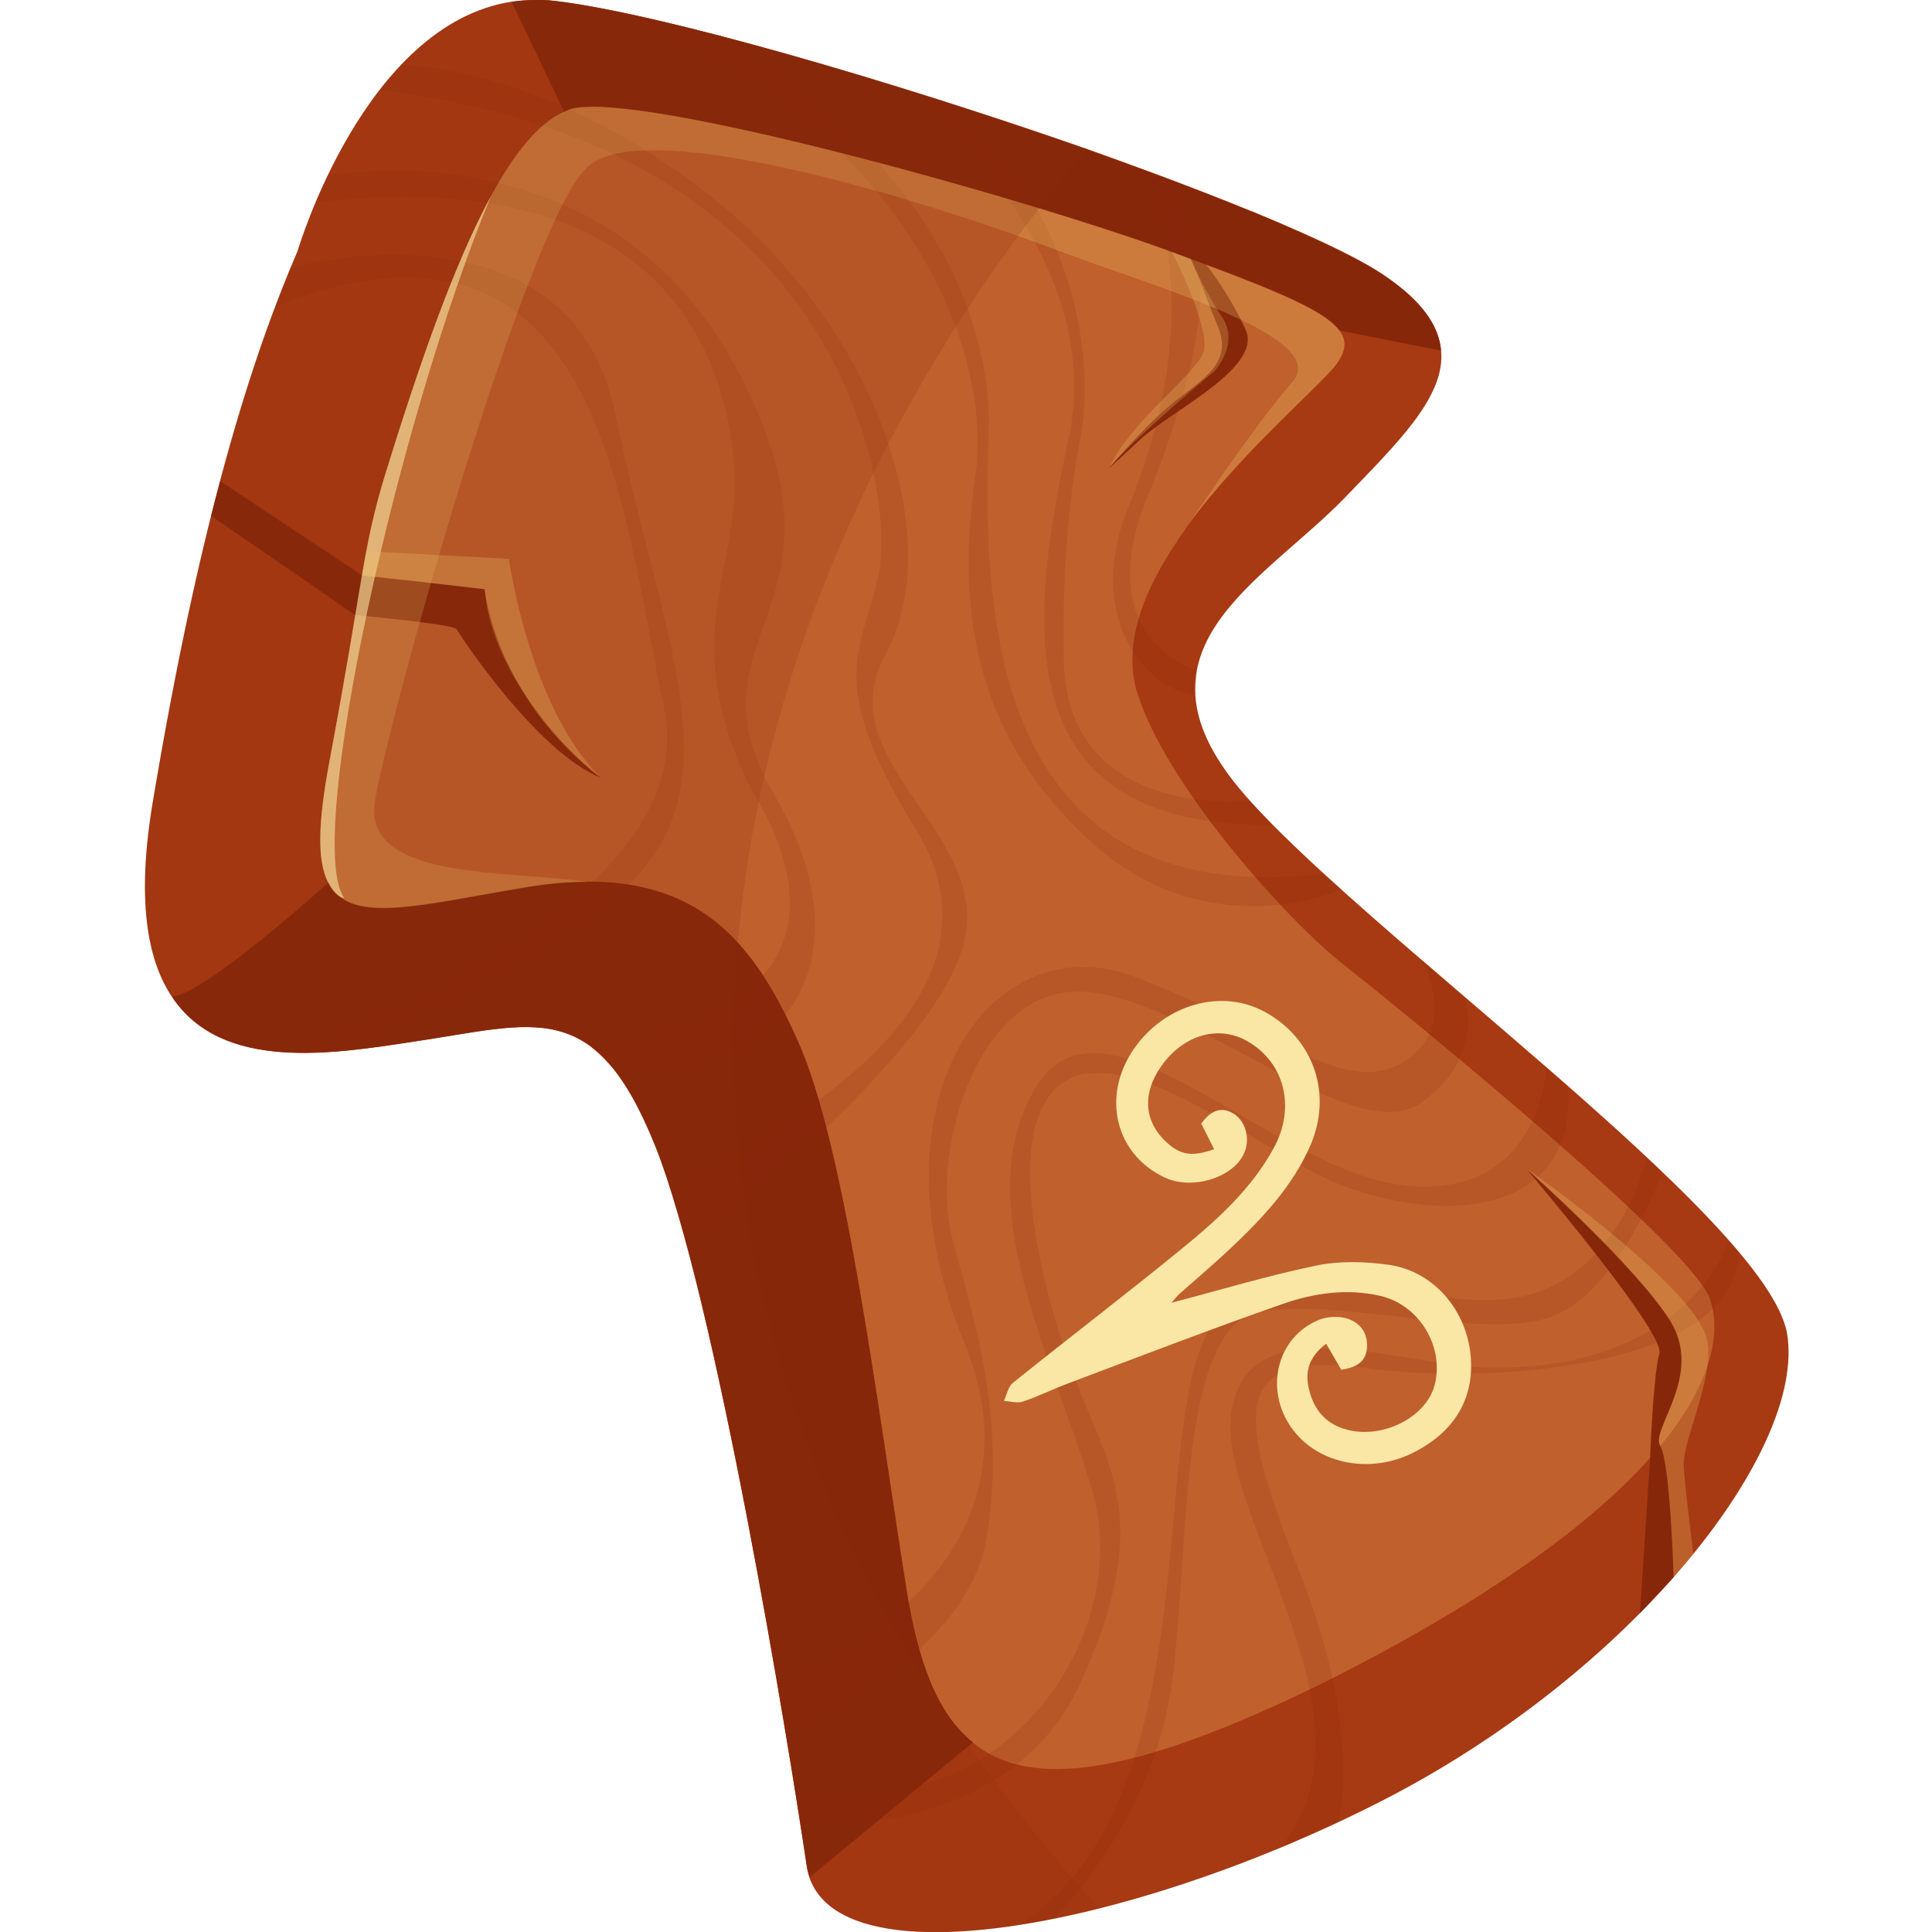 <?xml version="1.0" encoding="utf-8"?>
<!-- Generator: Adobe Illustrator 25.2.1, SVG Export Plug-In . SVG Version: 6.00 Build 0)  -->
<svg version="1.1" id="Слой_1" xmlns="http://www.w3.org/2000/svg" xmlns:xlink="http://www.w3.org/1999/xlink" x="0px" y="0px"
	 viewBox="0 0 1024 1024" style="enable-background:new 0 0 1024 1024;" xml:space="preserve">
<style type="text/css">
	.st0{fill:#A73A13;}
	.st1{fill:#C0602D;}
	.st2{fill:#87270A;}
	.st3{opacity:0.15;fill:#87270A;}
	.st4{opacity:0.28;fill:#EBC268;}
	.st5{opacity:0.19;fill:#8D2E0E;}
	.st6{opacity:0.58;fill:#FAE7A5;}
	.st7{fill:#FAE7A5;}
</style>
<g>
	<path class="st0" d="M732.4,954.5c-49,25.1-102.2,45.1-150,57.1c-77.7,19.5-141.9,17.8-153.5-16.8c-0.6-2.1-1.1-4-1.4-6.1
		c-9.5-64.4-48.2-301-80.2-381.2c-32.1-79.8-63.5-64.9-127.9-55.4c-42.8,6.5-101.8,16.3-128.3-23.8c-13.2-19.8-18.7-51.7-10.2-102.7
		c25.5-153,53.1-237.4,76.9-292.7c0,0,35.2-119.9,113.4-132c7.4-1,15.1-1.4,23.2-0.4c55.7,6.7,178.9,42.5,282.4,78.7
		c71.1,25.3,132.7,50.3,156.7,66.6c20.3,13.7,29.1,26.9,30.3,39.9c2.5,24.5-23.3,49.3-51.5,78.6c-43.2,44.3-116.6,79.7-55.6,153.4
		c61,73.3,280.1,227.8,290.5,289.2C957.5,768.8,865.4,886.5,732.4,954.5z"/>
	<path class="st1" d="M702.3,891.5c-101.5,49.9-156.2,57.2-186.7,32.1c-19.3-15.4-29.2-43.5-35.3-81.6
		c-15.8-99.4-32.5-234.8-57.7-290.6c-21.6-48-48.4-84.1-111-83.9c-10.4-0.1-21.6,0.9-34.1,3.1c-57.7,9.7-92.2,19.5-103.5-2.7
		c-6-11.5-5.5-31.6,0.7-64.7c18.2-97,17.4-112.6,29.8-152.7c27.6-89.8,59.4-176.4,94.6-191.3c1.5-0.8,3.1-1.4,4.5-1.7
		c37-8.7,232.6,45.4,314.1,74.8c54.9,20.2,83.7,31.5,92.2,42.9c4.1,5.4,3.4,10.7-1.2,17.3c-8.4,11.7-49.7,45.9-78.8,85.5
		c-1.1,1.4-1.9,3-2.7,4c-1.1,1.4-1.9,3-3.1,4.4c-0.1,0.3-0.2,0.7-0.4,0.8c-17.2,25.5-28.3,53.1-21.5,78
		c14,49.1,79.6,122.4,110.2,146.3c30.5,24,182.6,147.7,193.6,176.3C917.2,716.6,900.5,791.8,702.3,891.5z"/>
	<path class="st2" d="M429.3,994.8l-0.3-0.1c-0.6-2.1-1.1-4-1.4-6.1c-9.5-64.4-48.2-301-80.2-381.2c-32.1-79.8-63.5-64.9-127.9-55.4
		c-42.8,6.5-101.8,16.3-128.3-23.8c17.2-0.9,82.9-60.5,82.9-60.5c11.3,22.2,45.8,12.4,103.5,2.7c87.6-14.8,120,25,145.1,80.9
		c25.3,55.8,41.9,191.2,57.7,290.6c6.1,38.1,16,66.3,35.3,81.6L429.3,994.8z"/>
	<path class="st2" d="M763.8,185.9L710,175.2c-8.4-11.5-37.2-22.8-92.2-42.9c-81.5-29.4-277.2-83.5-314.1-74.8
		c-1.5,0.3-3.1,0.9-4.5,1.7l-0.3-0.1L271.2,1c7.4-1,15.1-1.4,23.2-0.4c94.1,11.1,380.4,105.7,439.1,145.4
		C753.9,159.7,762.7,172.8,763.8,185.9z"/>
	<path class="st3" d="M753.1,508.5c0,0,21.3,35.4-9,54.2c-30.3,18.9-64.8-14.5-141.6-44.6c-76.8-30-143.9,64.7-91.7,192.8
		S412,892.5,412,892.5l4.4,25.8c0,0,96.3-37.7,106.6-103.7c10.4-66-6.9-114.1-18.5-159.3c-11.6-45.2,14.2-136.4,73.3-129.4
		c59.1,7,140.2,82.5,174.9,58.9c34.7-23.6,23.7-56.3,23.7-56.3L753.1,508.5z"/>
	<path class="st3" d="M819.6,565.7c0,0-3.1,70.1-74.5,62.7c-71.4-7.5-161.3-111.6-196.3-51.8s6.5,135.7,29.8,212.4
		c23.3,76.7-46.2,182.7-157.4,158.9c3.1,19.5,3.1,19.5,3.1,19.5s109.3,8.6,147.7-74.1c38.4-82.8,17.7-112.7,0.5-155.4
		s-50-153.8,0-168.4c31-6.2,71.9,22.2,120.1,49.9c48.2,27.7,144.3,36.4,138.5-43.6c-8.4-7.4-8.4-7.4-8.4-7.4L819.6,565.7z"/>
	<path class="st3" d="M872.8,613.4c0,0-16,72.9-79.8,75.5s-132.4-40-157,26.5s0.1,242.5-95.4,304.6c18.1-3.2,18.1-3.2,18.1-3.2
		s52.6-51.6,62.4-124.6c9.8-73,2.8-191,48-197.4c45.2-6.4,121.3,16.6,155.3,2.3c34-14.3,56.8-75.7,56.8-75.7L872.8,613.4z"/>
	<path class="st3" d="M916.3,657.5c0,0-22.8,75.2-141.5,66.7c-57.8-8.6-117.5-25.6-122.5,27.6c-4.9,53.2,82.2,161.9,25.9,227.7
		c31-13.7,31-13.7,31-13.7s14.1-45.7-20.8-133.6s-34.7-116.2,36.5-107c71.2,9.3,196.6-2,196.5-61.9
		C919,660.6,916.3,657.5,916.3,657.5z"/>
	<path class="st3" d="M710.9,471.5c0,0-70.6,31.9-133.5-26S507.2,320.1,517,252.1C526.9,184,477.6,62.5,324.2,5.5
		C381.9,19,381.9,19,381.9,19s137.7,72.8,142.4,202.5c-3.3,89.7-6.8,262.6,176.8,241.7C706.3,466.4,710.9,471.5,710.9,471.5z"/>
	<path class="st3" d="M483.7,48.5c0,0,104,85.4,82.9,182.9s-35,207.4,107.9,205.8c-12.3-13-12.3-13-12.3-13s-92.3,11-98.2-68.9
		c-1.2-44.6,1.3-83.7,8.9-125s-3.9-122.1-71.4-176.1C494,51.8,483.7,48.5,483.7,48.5z"/>
	<path class="st3" d="M605.9,89.9c0,0,38,65.9-6.9,176.6c-25.3,59.1,7.8,99.2,34.7,102c0.8-13.1,0.8-13.1,0.8-13.1
		s-60.3-16.2-23.9-97.9c25-64.2,39.8-127.7,6.9-163.4C614.4,93.1,605.9,89.9,605.9,89.9z"/>
	<path class="st3" d="M213,34.5c0,0,77.7,0.4,165.9,71.3s122.8,182.1,90.5,240.9s60.9,95.6,40.1,157.9S364.2,660.7,364.2,660.7
		l-9.9-33.7c0,0,200.8-78.9,130.1-189.1c-47.6-77.6-27.4-93.2-18.7-133.1s-14.5-227.7-264.4-257C204.9,43.3,213,34.5,213,34.5z"/>
	<path class="st3" d="M173.6,93.3c0,0,145.7-29.2,216.2,101.1s-30.5,139.7,20.5,226.7s7.6,155.1-84.9,145.7
		C313.3,555,313.3,555,313.3,555s161.6-11.3,84.5-137.5c-40.8-83.3-2.8-116.6-9.1-176.1c-6.3-59.5-43-154.8-221.4-134.2
		C169.7,101.8,173.6,93.3,173.6,93.3z"/>
	<path class="st3" d="M154.2,141.7c0,0,147.9-39.8,171.8,77.2c23.8,117,64.7,194.9,6.9,250.1s-157.9,88.6-157.9,88.6l-24.8,0.1
		c0,0,224.8-72.8,201.8-182.3S318,94.8,146,162.4C149.2,153.9,154.2,141.7,154.2,141.7z"/>
	<path class="st2" d="M679.4,118.8l-40.2,21.4c0,0,11.7,14.3,21,34.5c9.3,20.2-39.9,43.2-56,58.4C588,248.1,588,248.1,588,248.1
		s15.6-19.3,32.1-33.2c16.5-13.9,35.1-22,24.4-44.2c-8-20.7-13.2-33.3-13.2-33.3l32.3-25.3L679.4,118.8z"/>
	<path class="st2" d="M809.2,619.5L809.2,619.5c-0.1,0-0.1-0.1-0.1-0.1C809.1,619.5,809.1,619.5,809.2,619.5z"/>
	<path class="st2" d="M887.1,835.9l-17.9,19.1l5.4-82.3c0,0,1.6-43.9,4.9-55.2c3.1-10.7-61.7-87.5-69.8-97.2
		c-0.3-0.3-0.4-0.5-0.6-0.7c3.9,3.4,58.8,52.7,76.1,80.5c18,28.9-10.6,57.4-5.3,66.3c5.2,8.5,7,65.8,7.1,69.3
		C887.1,835.8,887.1,835.9,887.1,835.9z"/>
	<path class="st2" d="M116.7,255l75.2,50l65,7.3c0,0,5.7,57.2,61.5,99.9c-34.2-13.8-74.9-76-76.4-78.7c-1.5-2.7-53.7-7.5-53.7-7.5
		l-76.4-52.6L116.7,255z"/>
	<path class="st4" d="M311.5,467.5c-10.4-0.1-21.6,0.9-34.1,3.1c-49.2,8.3-81.5,16.7-96.8,5.1c-3-1.9-4.9-4.4-6.7-7.8
		c-6-11.5-5.5-31.6,0.7-64.7c18.2-97,17.4-112.6,29.8-152.7c17.2-55.5,35.8-109.8,55.8-146.6c12.4-22.8,25.4-38.9,38.9-44.7
		c1.5-0.8,3.1-1.4,4.5-1.7c37-8.7,232.6,45.4,314.1,74.8c54.9,20.2,83.7,31.5,92.2,42.9c4.1,5.4,3.4,10.7-1.2,17.3
		c-8.4,11.7-49.7,45.9-78.8,85.5c12.3-18.4,38.9-57.2,54.9-75.3c21.7-24.1-72.5-50.4-124.8-70.2c-52.4-20-216.7-74.2-248.9-43.8
		c-32.2,30.4-105.6,293.6-112.4,336C191.9,467.1,270.4,461,311.5,467.5z"/>
	<path class="st5" d="M582.4,1011.5c-77.7,19.5-141.9,17.8-153.5-16.8c-0.6-2.1-1.1-4-1.4-6.1c-9.5-64.4-48.2-301-80.2-381.2
		c-32.1-79.8-63.5-64.9-127.9-55.4c-42.8,6.5-101.8,16.3-128.3-23.8c-13.2-19.8-18.7-51.7-10.2-102.7
		c25.5-153,53.1-237.4,76.9-292.7c0,0,35.2-119.9,113.4-132c7.4-1,15.1-1.4,23.2-0.4c55.7,6.7,178.9,42.5,282.4,78.7l0.1,0.2
		C577,79.5,149.9,530.1,582.4,1011.5z"/>
	<path class="st6" d="M182.5,476c-0.6-0.2-1.2-0.2-1.8-0.4c-3-1.9-4.9-4.4-6.7-7.8c-6-11.5-5.5-31.6,0.7-64.7
		c18.2-97,17.4-112.6,29.8-152.7c17.2-55.5,35.8-109.8,55.8-146.6C210.6,223.3,161.1,446.8,182.5,476z"/>
	<path class="st4" d="M621.2,133.5c0,0,21.4,41.9,16.5,53.7s-38.2,36.2-49.3,59.8c18.5-19.8,55.2-50.2,55.2-50.2s13.6-14.5,4.2-28.6
		s-16.6-30.7-16.6-30.7L621.2,133.5z"/>
	<path class="st4" d="M194.1,292.2l75.6,4c0,0,10.8,78.6,48.7,116c-12.8-9.6-57.7-51.8-61.5-99.9c-36-4.6-65-7.3-65-7.3L194.1,292.2
		z"/>
	<path class="st4" d="M897.5,823.6l-10.4,12.2c0,0,0-0.1,0-0.2c-0.1-3.6-2-60.8-7.1-69.3c-5.3-8.9,23.2-37.4,5.3-66.3
		c-17.3-27.8-72.2-77.1-76.1-80.5l0-0.1c4.5,3.2,78.1,55.2,93,84.2c11.3,18.2-10.8,58.4-9.8,73.7
		C893.5,792.8,897.5,823.6,897.5,823.6z"/>
	<path class="st7" d="M620.9,690.5c25.2-6.6,50.7-14.3,76.6-19.7c12.5-2.6,26.1-2.2,38.8-0.4c23.1,3.4,40.2,23.1,43,46.5
		c2.8,23.8-8.2,42.5-31.6,53.7c-20.2,9.6-44.4,6.1-58.8-8.6c-19.5-19.9-14.7-51.9,9.8-62.3c4.2-1.8,9.9-2.2,14.3-1.1
		c7.6,1.9,12.2,7.7,11.5,15.9c-0.6,7.9-6.5,10.4-13.6,11.5c-2.7-4.7-5.2-9-8-13.8c-8.4,6.4-11.3,13.8-9.4,22.8
		c2.2,10.7,7.8,18.8,18.8,22.3c19.1,6.1,43.2-5.4,48-22.9c5.5-20.2-7.8-42.6-28.5-47.5c-17.8-4.2-35.6-1.5-52.2,4.3
		c-38,13.3-75.6,27.8-113.4,42c-8.1,3-15.9,7-24.2,9.7c-2.9,1-6.6-0.2-9.9-0.4c1.5-3.2,2.2-7.5,4.7-9.5
		c30.2-24.3,61.1-47.8,91.1-72.4c18.2-14.9,35.7-31,47.2-52.1c11.8-21.5,5.8-45.3-13.9-56.6c-15.3-8.8-33.8-3.5-45.5,12.9
		c-10.5,14.7-9.5,29.8,3,41c7.1,6.4,13.3,7.4,24.8,3.3c-2.3-4.5-4.4-8.9-6.8-13.5c5-7.3,10.9-9.2,17.2-5.3c6.6,4.1,9,14,5.2,21.6
		c-6.3,12.7-27.6,18.9-41.8,12.2c-26.1-12.3-33.6-42.8-16.5-67.9c16.3-23.8,46.4-32.5,69.5-19.9c26,14.1,36.2,43.6,24.1,71.1
		c-9.4,21.4-25.2,38.2-41.9,54c-9,8.5-18.5,16.5-27.8,24.8C623.1,687.8,621.7,689.6,620.9,690.5z"/>
</g>
</svg>
